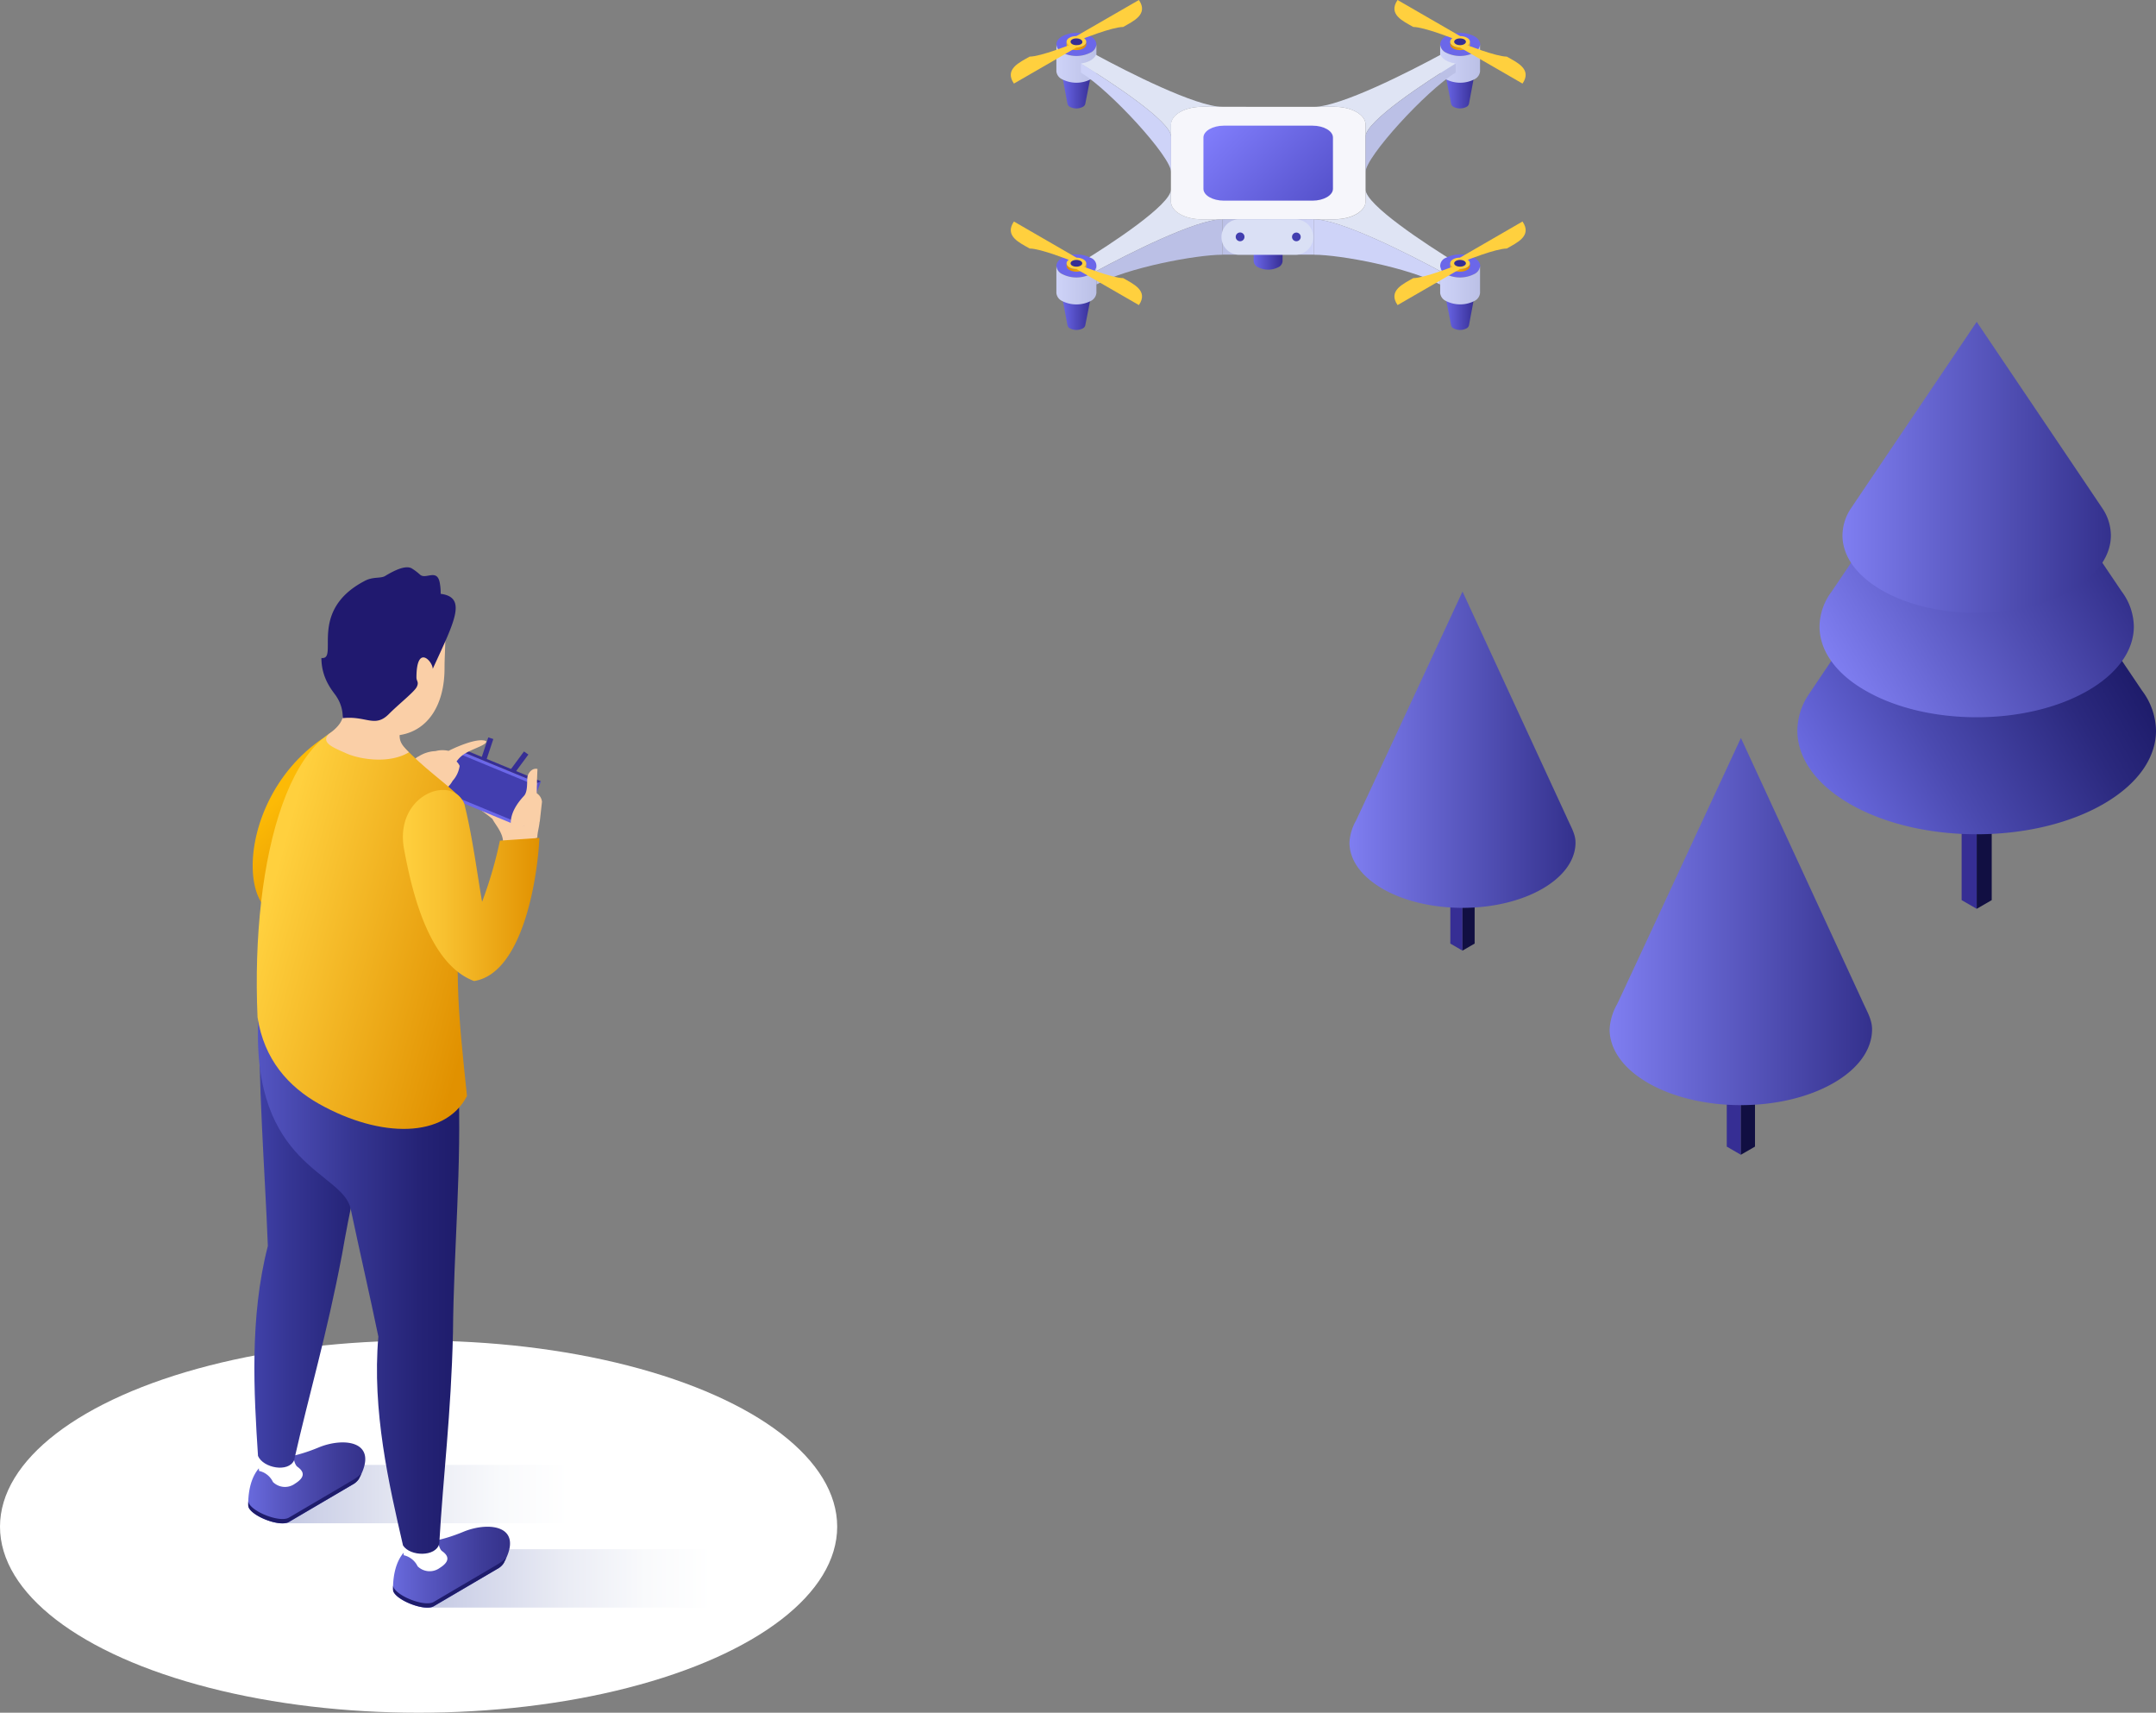 <svg xmlns="http://www.w3.org/2000/svg" xmlns:xlink="http://www.w3.org/1999/xlink" viewBox="0 0 462.11 367.04"><rect x="0" y="0" width="462.11" height="367.04" fill="#808080" stroke="none"/><defs><style>.a{fill:url(#a);}.b{fill:url(#b);}.c{fill:url(#c);}.d{isolation:isolate;}.e{fill:#fff;}.f{fill:#f6f6fb;}.g{fill:url(#d);}.h{fill:#dfe4f4;}.i{fill:#ced3f8;}.j{fill:#bbc0e6;}.k{fill:url(#e);}.l{fill:#6b67e9;}.m{fill:url(#f);}.n{fill:url(#g);}.o{fill:url(#h);}.p{fill:#dae0f5;}.af,.ag,.p{mix-blend-mode:multiply;}.q{fill:#423eaf;}.r{fill:url(#i);}.s{fill:url(#j);}.t{fill:url(#k);}.u{fill:url(#l);}.v{fill:url(#m);}.w{fill:url(#n);}.x{fill:url(#o);}.y{fill:#ffd03e;}.z{fill:#362e94;}.aa{fill:url(#p);}.ab{fill:url(#q);}.ac{fill:url(#r);}.ad{fill:#facfa7;}.ae{fill:#5652cc;}.af{fill:url(#s);}.ag{fill:url(#t);}.ah{fill:url(#u);}.ai{fill:#1e1c6b;}.aj{fill:url(#v);}.ak{fill:url(#w);}.al{fill:url(#x);}.am{fill:url(#y);}.an{fill:url(#z);}.ao{fill:#20196f;}.ap{fill:url(#aa);}.aq{mask:url(#ab);}.ar{fill:#110f42;}.as{fill:url(#ac);}.at{fill:url(#ad);}.au{fill:url(#ae);}.av{mask:url(#af);}.aw{fill:url(#ag);}.ax{mask:url(#ah);}.ay{fill:url(#ai);}</style><linearGradient id="a" x1="423.68" y1="196.37" x2="423.68" y2="66.14" gradientUnits="userSpaceOnUse"><stop offset="0.15"/><stop offset="0.38" stop-color="#2e2e2e"/><stop offset="0.87" stop-color="#9b9b9b"/></linearGradient><linearGradient id="b" x1="373.18" y1="252.07" x2="373.18" y2="156.86" gradientUnits="userSpaceOnUse"><stop offset="0.19"/><stop offset="0.39" stop-color="#353535"/><stop offset="0.61" stop-color="#6c6c6c"/><stop offset="0.78" stop-color="#8e8e8e"/><stop offset="0.87" stop-color="#9b9b9b"/></linearGradient><linearGradient id="c" x1="313.5" y1="207.67" x2="313.5" y2="125.66" xlink:href="#b"/><linearGradient id="d" x1="268.73" y1="54.85" x2="274.92" y2="54.85" gradientUnits="userSpaceOnUse"><stop offset="0" stop-color="#6b67e9"/><stop offset="1" stop-color="#362e94"/></linearGradient><linearGradient id="e" x1="227.54" y1="19.38" x2="233.94" y2="19.38" xlink:href="#d"/><linearGradient id="f" x1="226.42" y1="13.64" x2="235" y2="13.64" gradientUnits="userSpaceOnUse"><stop offset="0" stop-color="#ced3f8"/><stop offset="1" stop-color="#bbc0e6"/></linearGradient><linearGradient id="g" x1="281.85" y1="44.96" x2="261.8" y2="24.91" gradientUnits="userSpaceOnUse"><stop offset="0" stop-color="#5652cc"/><stop offset="1" stop-color="#807dfb"/></linearGradient><linearGradient id="h" x1="262" y1="50.77" x2="281.65" y2="50.77" gradientUnits="userSpaceOnUse"><stop offset="0" stop-color="#bbc0e6"/><stop offset="1" stop-color="#ced3f8"/></linearGradient><linearGradient id="i" x1="227.54" y1="66.86" x2="233.94" y2="66.86" xlink:href="#d"/><linearGradient id="j" x1="226.42" y1="61.11" x2="235" y2="61.11" xlink:href="#f"/><linearGradient id="k" x1="309.71" y1="19.38" x2="316.11" y2="19.38" xlink:href="#d"/><linearGradient id="l" x1="308.65" y1="13.64" x2="317.23" y2="13.64" xlink:href="#f"/><linearGradient id="m" x1="309.71" y1="66.86" x2="316.11" y2="66.86" xlink:href="#d"/><linearGradient id="n" x1="308.65" y1="61.11" x2="317.23" y2="61.11" xlink:href="#f"/><linearGradient id="o" x1="228.6" y1="9.85" x2="232.83" y2="9.85" gradientUnits="userSpaceOnUse"><stop offset="0" stop-color="#fcba06"/><stop offset="1" stop-color="#dc8b00"/></linearGradient><linearGradient id="p" x1="310.82" y1="57.32" x2="315.06" y2="57.32" xlink:href="#o"/><linearGradient id="q" x1="4717.67" y1="9.85" x2="4721.91" y2="9.85" gradientTransform="matrix(-1, 0, 0, 1, 5032.73, 0)" xlink:href="#o"/><linearGradient id="r" x1="4799.9" y1="57.32" x2="4804.13" y2="57.32" gradientTransform="matrix(-1, 0, 0, 1, 5032.73, 0)" xlink:href="#o"/><linearGradient id="s" x1="366.09" y1="338.26" x2="434.18" y2="338.26" gradientTransform="translate(-274.66)" gradientUnits="userSpaceOnUse"><stop offset="0" stop-color="#c2c7e2"/><stop offset="0.11" stop-color="#ced2e8"/><stop offset="0.42" stop-color="#e9ebf4"/><stop offset="0.69" stop-color="#f9fafc"/><stop offset="0.9" stop-color="#fff"/></linearGradient><linearGradient id="t" x1="385.03" y1="320.19" x2="453.12" y2="320.19" gradientTransform="translate(-324.3)" xlink:href="#s"/><linearGradient id="u" x1="4983.36" y1="317.79" x2="5008.46" y2="317.79" gradientTransform="matrix(-1, 0, 0, 1, 5061.65, 0)" gradientUnits="userSpaceOnUse"><stop offset="0" stop-color="#34318a"/><stop offset="0.24" stop-color="#3e3c99"/><stop offset="0.72" stop-color="#5857c2"/><stop offset="1" stop-color="#696add"/></linearGradient><linearGradient id="v" x1="54.54" y1="264.79" x2="83.32" y2="264.79" gradientUnits="userSpaceOnUse"><stop offset="0" stop-color="#4041a8"/><stop offset="0.27" stop-color="#353593"/><stop offset="0.74" stop-color="#242376"/><stop offset="1" stop-color="#1e1c6b"/></linearGradient><linearGradient id="w" x1="4952.33" y1="335.86" x2="4977.43" y2="335.86" xlink:href="#u"/><linearGradient id="x" x1="4963.23" y1="275.88" x2="5006.38" y2="275.88" gradientTransform="matrix(-1, 0, 0, 1, 5061.65, 0)" gradientUnits="userSpaceOnUse"><stop offset="0" stop-color="#1e1c6b"/><stop offset="0.2" stop-color="#252376"/><stop offset="0.55" stop-color="#373794"/><stop offset="1" stop-color="#5455c2"/></linearGradient><linearGradient id="y" x1="75.45" y1="189.34" x2="58.84" y2="171.79" gradientUnits="userSpaceOnUse"><stop offset="0" stop-color="#e19100"/><stop offset="1" stop-color="#fcba06"/></linearGradient><linearGradient id="z" x1="104.67" y1="204.88" x2="57.69" y2="192.07" gradientUnits="userSpaceOnUse"><stop offset="0" stop-color="#e19100"/><stop offset="1" stop-color="#ffd03e"/></linearGradient><linearGradient id="aa" x1="4946.08" y1="189.73" x2="4975.3" y2="189.73" gradientTransform="matrix(-1, 0, 0, 1, 5061.65, 0)" gradientUnits="userSpaceOnUse"><stop offset="0" stop-color="#e19100"/><stop offset="0.14" stop-color="#e69b0a"/><stop offset="0.7" stop-color="#f8c130"/><stop offset="1" stop-color="#ffd03e"/></linearGradient><mask id="ab" x="381.14" y="66.14" width="85.07" height="130.23" maskUnits="userSpaceOnUse"><rect class="a" x="381.14" y="66.14" width="85.07" height="130.23"/></mask><linearGradient id="ac" x1="386.84" y1="162.98" x2="447.62" y2="127.88" gradientUnits="userSpaceOnUse"><stop offset="0" stop-color="#6a6ae0"/><stop offset="0.36" stop-color="#4b4ab0"/><stop offset="0.79" stop-color="#2b297e"/><stop offset="1" stop-color="#1e1c6b"/></linearGradient><linearGradient id="ad" x1="391.39" y1="139.85" x2="444.66" y2="109.1" gradientUnits="userSpaceOnUse"><stop offset="0" stop-color="#7f7ef1"/><stop offset="0.33" stop-color="#6564cf"/><stop offset="1" stop-color="#34318d"/></linearGradient><linearGradient id="ae" x1="394.91" y1="100.16" x2="452.44" y2="100.16" xlink:href="#ad"/><mask id="af" x="339.89" y="156.86" width="66.58" height="95.21" maskUnits="userSpaceOnUse"><rect class="b" x="339.89" y="156.86" width="66.58" height="95.21"/></mask><linearGradient id="ag" x1="345.01" y1="197.49" x2="401.26" y2="197.49" xlink:href="#ad"/><mask id="ah" x="284.82" y="125.66" width="57.36" height="82.01" maskUnits="userSpaceOnUse"><rect class="c" x="284.82" y="125.66" width="57.36" height="82.01"/></mask><linearGradient id="ai" x1="289.24" y1="160.66" x2="337.69" y2="160.66" xlink:href="#ad"/></defs><g class="d"><ellipse class="e" cx="89.72" cy="327.17" rx="89.72" ry="39.87"/><path class="f" d="M269.64,53.14a1.34,1.34,0,0,1,0-2.53,4.83,4.83,0,0,1,4.38,0,1.34,1.34,0,0,1,0,2.53A4.83,4.83,0,0,1,269.64,53.14Z"/><path class="g" d="M274,53.14a4.83,4.83,0,0,1-4.38,0,1.54,1.54,0,0,1-.91-1.26h0V56a1.54,1.54,0,0,0,.91,1.26,4.83,4.83,0,0,0,4.38,0,1.54,1.54,0,0,0,.9-1.26V51.88A1.54,1.54,0,0,1,274,53.14Z"/><path class="h" d="M312,56.25c-1.61.21-2.88,1-3.24,1.88C302,54.48,287.29,47,281.65,47h4.45c3.62,0,6.59-1.72,6.59-3.81V40.61h0C292.69,43.86,305.68,52.38,312,56.25Z"/><path class="i" d="M281.65,47h0c5.61,0,20.24,7.42,27,11.09v2.87c-6.76-3.63-21.38-6.37-27-6.37h0V47Z"/><path class="h" d="M231.65,56.25c1.62.21,2.89,1,3.25,1.88C241.61,54.48,256.36,47,262,47h-4.45c-3.62,0-6.58-1.72-6.58-3.81V40.61h0C251,43.86,238,52.38,231.65,56.25Z"/><path class="j" d="M262,47h0c-5.61,0-20.24,7.42-27,11.09v2.87c6.76-3.63,21.39-6.37,27-6.37h0V47Z"/><path class="k" d="M233.94,15.53h-6.4l1.25,6.68h0a1,1,0,0,0,.55.7,3,3,0,0,0,2.73,0,1,1,0,0,0,.55-.7h0Z"/><path class="l" d="M227.68,11.27c-1.67-1-1.67-2.54,0-3.5a6.69,6.69,0,0,1,6.07,0A2.12,2.12,0,0,1,235,9.52a2.14,2.14,0,0,1-1.25,1.75A6.69,6.69,0,0,1,227.68,11.27Z"/><path class="m" d="M233.75,11.27a6.69,6.69,0,0,1-6.07,0,2.13,2.13,0,0,1-1.26-1.75h0v5.76A2.12,2.12,0,0,0,227.68,17a6.69,6.69,0,0,0,6.07,0A2.12,2.12,0,0,0,235,15.28V9.52A2.14,2.14,0,0,1,233.75,11.27Z"/><path class="f" d="M257.55,47c-3.62,0-6.58-1.72-6.58-3.81V26.69c0-2.09,3-3.8,6.58-3.8H286.1c3.62,0,6.59,1.71,6.59,3.8V43.17c0,2.09-3,3.81-6.59,3.81Z"/><path class="n" d="M262.32,43c-2.41,0-4.38-1.14-4.38-2.53v-11c0-1.4,2-2.54,4.38-2.54h19c2.41,0,4.38,1.14,4.38,2.54v11c0,1.39-2,2.53-4.38,2.53Z"/><rect class="o" x="262" y="46.98" width="19.65" height="7.59"/><path class="p" d="M277.86,47H265.8a3.8,3.8,0,1,0,0,7.59h12.06a3.8,3.8,0,0,0,0-7.59Z"/><path class="q" d="M264.86,50.77a.94.94,0,1,1,.94.93A.94.94,0,0,1,264.86,50.77Z"/><path class="q" d="M276.93,50.77a.93.93,0,1,1,.93.93A.93.93,0,0,1,276.93,50.77Z"/><path class="r" d="M233.94,63h-6.4l1.25,6.68h0a1,1,0,0,0,.55.7,3,3,0,0,0,2.73,0,1,1,0,0,0,.55-.7h0Z"/><path class="l" d="M227.68,58.74c-1.67-1-1.67-2.53,0-3.5a6.69,6.69,0,0,1,6.07,0,1.85,1.85,0,0,1,0,3.5A6.69,6.69,0,0,1,227.68,58.74Z"/><path class="s" d="M233.75,58.74a6.69,6.69,0,0,1-6.07,0A2.13,2.13,0,0,1,226.42,57h0v5.77a2.14,2.14,0,0,0,1.26,1.75,6.76,6.76,0,0,0,6.07,0A2.15,2.15,0,0,0,235,62.76V57A2.14,2.14,0,0,1,233.75,58.74Z"/><path class="h" d="M234.9,11.74c-.36.93-1.63,1.66-3.25,1.87C238,17.49,251,26,251,29.26h0V26.69c0-2.09,3-3.8,6.58-3.8H262C256.36,22.89,241.61,15.39,234.9,11.74Z"/><path class="i" d="M251,34.28h0v-5c0-3.26-13-11.77-19.32-15.65v1.92C238,19.41,251,33.59,251,36.85h0Z"/><path class="t" d="M309.71,15.53h6.4l-1.25,6.68h0a1,1,0,0,1-.56.7,3,3,0,0,1-2.73,0,1.06,1.06,0,0,1-.55-.7h0Z"/><path class="l" d="M316,11.27c1.68-1,1.68-2.54,0-3.5a6.67,6.67,0,0,0-6.06,0,2.12,2.12,0,0,0-1.26,1.75,2.13,2.13,0,0,0,1.26,1.75A6.67,6.67,0,0,0,316,11.27Z"/><path class="u" d="M309.91,11.27a6.67,6.67,0,0,0,6.06,0,2.13,2.13,0,0,0,1.26-1.75h0v5.76A2.12,2.12,0,0,1,316,17a6.67,6.67,0,0,1-6.06,0,2.12,2.12,0,0,1-1.26-1.75V9.52A2.13,2.13,0,0,0,309.91,11.27Z"/><path class="v" d="M309.71,63h6.4l-1.25,6.68h0a1,1,0,0,1-.56.7,3,3,0,0,1-2.73,0,1,1,0,0,1-.55-.7h0Z"/><path class="l" d="M316,58.74c1.68-1,1.68-2.53,0-3.5a6.67,6.67,0,0,0-6.06,0,1.85,1.85,0,0,0,0,3.5A6.67,6.67,0,0,0,316,58.74Z"/><path class="w" d="M309.91,58.74a6.67,6.67,0,0,0,6.06,0A2.13,2.13,0,0,0,317.23,57h0v5.77A2.14,2.14,0,0,1,316,64.51a6.74,6.74,0,0,1-6.06,0,2.14,2.14,0,0,1-1.26-1.75V57A2.13,2.13,0,0,0,309.91,58.74Z"/><path class="h" d="M308.76,11.74c.36.93,1.63,1.66,3.24,1.87-6.32,3.88-19.31,12.39-19.31,15.65h0V26.69c0-2.09-3-3.8-6.59-3.8h-4.45C287.29,22.89,302,15.39,308.76,11.74Z"/><path class="j" d="M292.69,34.28h0v-5c0-3.26,13-11.77,19.31-15.65v1.92c-6.32,3.88-19.31,18.06-19.31,21.32h0Z"/><path class="x" d="M230.71,10.18c-1.17,0-2.11-.55-2.11-1.23h0v.57c0,.67.94,1.22,2.11,1.22s2.12-.55,2.12-1.22V9C232.83,9.63,231.88,10.18,230.71,10.18Z"/><path class="y" d="M230.71,10.18c-1.17,0-2.11-.55-2.11-1.23s.94-1.22,2.11-1.22,2.12.55,2.12,1.22S231.88,10.18,230.71,10.18Z"/><path class="z" d="M230.71,9.68c-.69,0-1.25-.32-1.25-.73s.56-.72,1.25-.72S232,8.55,232,9,231.41,9.68,230.71,9.68Z"/><path class="y" d="M230.71,7.73,244.11,0c2.12,3.11-1.26,4.56-3.38,5.78-2.34,0-8.87,2.61-8.87,2.61Z"/><path class="y" d="M230.71,10.18l-13.39,7.73c-2.12-3.11,1.25-4.56,3.38-5.78,2.34,0,8.87-2.61,8.87-2.61Z"/><path class="aa" d="M312.94,57.65c-1.17,0-2.12-.55-2.12-1.22h0V57c0,.68.95,1.22,2.12,1.22s2.12-.54,2.12-1.22v-.56C315.06,57.1,314.11,57.65,312.94,57.65Z"/><path class="y" d="M312.94,57.65c-1.17,0-2.12-.55-2.12-1.22s.95-1.22,2.12-1.22,2.12.54,2.12,1.22S314.11,57.65,312.94,57.65Z"/><path class="z" d="M312.94,57.15c-.69,0-1.26-.32-1.26-.72s.57-.73,1.26-.73,1.26.33,1.26.73S313.63,57.15,312.94,57.15Z"/><path class="y" d="M312.94,55.21l13.39-7.74c2.13,3.12-1.25,4.56-3.37,5.79-2.34,0-8.88,2.61-8.88,2.61Z"/><path class="y" d="M312.94,57.65l-13.39,7.73c-2.13-3.11,1.25-4.55,3.37-5.78,2.34,0,8.88-2.61,8.88-2.61Z"/><path class="ab" d="M312.94,10.18c1.17,0,2.12-.55,2.12-1.23h0v.57c0,.67-.95,1.22-2.12,1.22s-2.12-.55-2.12-1.22V9C310.82,9.63,311.77,10.18,312.94,10.18Z"/><path class="y" d="M312.94,10.18c1.17,0,2.12-.55,2.12-1.23s-.95-1.22-2.12-1.22-2.12.55-2.12,1.22S311.77,10.18,312.94,10.18Z"/><path class="z" d="M312.94,9.68c.69,0,1.26-.32,1.26-.73s-.57-.72-1.26-.72-1.26.32-1.26.72S312.25,9.68,312.94,9.68Z"/><path class="y" d="M312.94,7.73,299.55,0c-2.13,3.11,1.25,4.56,3.37,5.78,2.34,0,8.88,2.61,8.88,2.61Z"/><path class="y" d="M312.94,10.18l13.39,7.73c2.13-3.11-1.25-4.56-3.37-5.78-2.34,0-8.88-2.61-8.88-2.61Z"/><path class="ac" d="M230.71,57.65c1.17,0,2.12-.55,2.12-1.22h0V57c0,.68-1,1.22-2.12,1.22s-2.11-.54-2.11-1.22v-.56C228.6,57.1,229.54,57.65,230.71,57.65Z"/><path class="y" d="M230.71,57.65c1.17,0,2.12-.55,2.12-1.22s-1-1.22-2.12-1.22-2.11.54-2.11,1.22S229.54,57.65,230.71,57.65Z"/><path class="z" d="M230.71,57.15c.7,0,1.26-.32,1.26-.72s-.56-.73-1.26-.73-1.25.33-1.25.73S230,57.15,230.71,57.15Z"/><path class="y" d="M230.71,55.21l-13.39-7.74c-2.12,3.12,1.25,4.56,3.38,5.79,2.34,0,8.87,2.61,8.87,2.61Z"/><path class="y" d="M230.71,57.65l13.4,7.73c2.12-3.11-1.26-4.55-3.38-5.78-2.34,0-8.87-2.61-8.87-2.61Z"/><path class="ad" d="M103.32,166.53c1.45,2.07,3.31.44,1.33-1.93S100.86,163,103.32,166.53Z"/><path class="ad" d="M103.15,169.48c2,1.55,3.3-.56.7-2.24S99.76,166.86,103.15,169.48Z"/><path class="ad" d="M102.4,170.92c1.84.6,2.23-1.25-.07-1.79S99.3,169.9,102.4,170.92Z"/><path class="ad" d="M107.81,180.37c0-1.94-1.75-3.77-2.26-4.87a41.11,41.11,0,0,0-4.27-3.07c-1-.68,5.75,0,6.83-1.68,0,0,5.85-1,7,1.57,1.29,3.32.06,5.23.06,7.2C115.2,179.52,107.81,182.31,107.81,180.37Z"/><polygon class="l" points="115.28 167.8 111.67 177.26 94.2 170.04 97.81 160.59 115.28 167.8"/><polygon class="q" points="111.39 176.44 95 169.67 98.15 161.43 114.54 168.2 111.39 176.44"/><polygon class="z" points="115.95 167.44 115.28 167.8 97.81 160.59 98.47 160.23 115.95 167.44"/><polygon class="ae" points="112.34 176.9 111.67 177.26 115.28 167.8 115.95 167.44 112.34 176.9"/><path class="ad" d="M116.17,171.82a2.49,2.49,0,0,0-1.12-1.82c0-2.27.15-5.21.15-5.21-1.21-.28-2,.94-2.13,1.62-.18,1,.12,3.19-.76,4.15-1.42,1.52-2.9,3.63-2.84,6l1.76,1.24,3.38-2.5,1.08.82S116.09,172.52,116.17,171.82Z"/><path class="ad" d="M96.14,160.91a5.9,5.9,0,0,0-2.8.05,7.27,7.27,0,0,0-3.63,1.15c-1.09.43-1.73,2-1.84,4.82l0-.06c-.45,1.19-.74,2-.74,2l5.54,2.7c.73-2.88,2.52-1.07,4.34-4.23a6.07,6.07,0,0,0,1.51-3.21,3,3,0,0,0-.66-.94,6,6,0,0,1,2.08-1.87c1.92-1.05,4.49-1.74,4.27-2.5C102.06,157.88,96.17,160.89,96.14,160.91Z"/><rect class="af" x="91.43" y="332" width="68.09" height="12.51"/><rect class="ag" x="60.73" y="313.93" width="68.09" height="12.51"/><path class="ah" d="M53.19,322.59c0-9.83,6.23-10.11,6.23-10.11s3.38,0,8.86-2.28,13-1.37,8.77,6.48a2,2,0,0,1-.15.29,3.75,3.75,0,0,1-1.38,1.21l-13.61,8C59.83,327.36,53.24,324.62,53.19,322.59Z"/><path class="ai" d="M53.23,321.71c.12,2,6.62,4.71,8.68,3.53l13.61-8a12.41,12.41,0,0,0,1.92-1.4c-.13.27-.23.53-.39.82a2,2,0,0,1-.15.29,3.75,3.75,0,0,1-1.38,1.21l-13.61,8C60,327.28,54.06,325,53.28,323a2.19,2.19,0,0,1-.06-.39A6.42,6.42,0,0,1,53.23,321.71Z"/><path class="e" d="M55.73,311.18A57,57,0,0,1,63,312.62a3.2,3.2,0,0,0,.5,1.46c.06.06.11.13.16.19,1.11.78,2.25,2-.4,3.66a3.65,3.65,0,0,1-4.76-.34A4.32,4.32,0,0,0,57,315.85a4,4,0,0,0-1.48-.62.42.42,0,0,0,0-.13S55.05,311.18,55.73,311.18Z"/><path class="aj" d="M55.63,215.06l27.69.49c-2.29,18.51-6.9,35.31-10,53.23-3.3,17.42-7,29.65-10.28,44.15-1.19,2.7-6.63,1.68-7.74-.92-.86-13.35-1.85-29.61,2.11-45C56.77,250.4,55.24,231.81,55.63,215.06Z"/><path class="ak" d="M84.23,340.66c0-9.83,6.23-10.12,6.23-10.12s3.37,0,8.85-2.27,13-1.38,8.77,6.48a1.61,1.61,0,0,1-.15.29,3.67,3.67,0,0,1-1.38,1.21l-13.61,8C90.87,345.42,84.27,342.68,84.23,340.66Z"/><path class="ai" d="M84.26,339.77c.12,2,6.63,4.71,8.68,3.54l13.61-8a13.89,13.89,0,0,0,1.93-1.41c-.13.28-.24.53-.4.83a1.61,1.61,0,0,1-.15.29,3.67,3.67,0,0,1-1.38,1.21l-13.61,8c-1.94,1.1-7.85-1.23-8.63-3.19a2.29,2.29,0,0,1-.06-.4A8.58,8.58,0,0,1,84.26,339.77Z"/><path class="e" d="M86.76,329.25A57.36,57.36,0,0,1,94,330.68a3.22,3.22,0,0,0,.5,1.47,1.46,1.46,0,0,1,.16.19c1.12.77,2.25,2-.39,3.66a3.67,3.67,0,0,1-4.76-.34A4.34,4.34,0,0,0,88,333.92a4.23,4.23,0,0,0-1.47-.63,1.23,1.23,0,0,0,0-.13S86.09,329.25,86.76,329.25Z"/><path class="al" d="M75.16,259.05c-1.69-8-21.1-8.94-19.82-40.22,6.09-.89,36.81,13.52,42.9,12.62.76,18.63-1,36-1.15,54.15-.41,17.72-2.09,30.4-2.94,45.23-.72,2.86-6.26,2.74-7.77.36-3-13-6.67-28.91-5.28-44.75C79.28,277.66,77.13,268.36,75.16,259.05Z"/><path class="am" d="M69.38,158.1c-21.67,14.48-18.58,48.91-.95,35C68.43,193.1,54.32,179.16,69.38,158.1Z"/><path class="an" d="M68.39,236.57c13.2,7.4,27,7.41,31.7-1.69-1.76-16.95-3.41-30.74,0-47-1-9-1.71-10.31-.56-15.55-.41-1.75-5.8-5.5-9.73-9.09-4.25-3.87-7.12-7.56-9.31-8-18-3.68-26.8,28.47-25.29,62.74C56.58,227.1,61.9,232.92,68.39,236.57Z"/><path class="ad" d="M70.48,157.3c3.91-2.83,3.33-4.68,2.75-8.53a19,19,0,0,1-1.18-6.64c0-8.57,5.45-16,12.15-15.51,13.48.92,11.08,8,11.08,16.58,0,7.94-3.6,13.41-9.63,14.33,0,1.3.35,2.05,2,3.69-4.4,2.64-10.83,1.4-13.37.25C71.56,160.25,68.64,159.2,70.48,157.3Z"/><path class="ao" d="M78.27,124.44c1.74-.89,3.3-.43,4.27-1,2.31-1.41,4.49-2.31,5.7-1.64A12.4,12.4,0,0,1,90,123.12c1.2,1.19,3.66-1.36,4.25,1.74a11.69,11.69,0,0,1,.2,2.4c5.76.74,2.92,6-1.7,16.08,0-1.63-3.49-5.43-3.49,1.86,0,.78.58.94.07,2s-3.82,3.65-6,5.84c-3,3-4.83.31-9.87.86a8,8,0,0,0-1.32-4.59c-.48-.86-3.25-3.57-3.25-8.3C72.75,141.46,65.8,130.87,78.27,124.44Z"/><path class="ap" d="M86.61,182c1.49,7.93,4.93,24.46,15,28.24,10.3-1.61,13.58-21.61,14-30.67l-8.46.58a90.31,90.31,0,0,1-3.82,13.12c-1-5.7-2.08-14.15-3.78-20.87C97,165.66,84.43,170.33,86.61,182Z"/><line class="z" x1="112.78" y1="161.37" x2="109.97" y2="165.17"/><polygon class="z" points="110.44 165.5 109.5 164.84 112.31 161.04 113.25 161.7 110.44 165.5"/><line class="z" x1="105.2" y1="158.2" x2="103.7" y2="162.7"/><polygon class="z" points="104.24 162.88 103.16 162.52 104.66 158.02 105.74 158.38 104.24 162.88"/><g class="aq"><polygon class="z" points="423.68 194.76 420.45 192.9 420.45 156.59 423.68 158.45 423.68 194.76"/><polygon class="ar" points="423.68 194.76 426.9 192.9 426.9 156.59 423.68 158.45 423.68 194.76"/><path class="as" d="M459.12,148,423.68,95.43s-36,53.34-36.23,53.73a14.14,14.14,0,0,0-2.21,7.43c0,5.68,3.75,11.36,11.26,15.7,15,8.66,39.35,8.66,54.36,0,7.5-4.34,11.25-10,11.25-15.7A14.57,14.57,0,0,0,459.12,148Z"/><path class="at" d="M454.74,126.73,423.68,80.66l-31.06,46.07a12.74,12.74,0,0,0-2.63,7.53c0,5,3.29,10,9.87,13.75,13.15,7.6,34.48,7.6,47.64,0,6.57-3.79,9.86-8.77,9.86-13.75A12.82,12.82,0,0,0,454.74,126.73Z"/><path class="au" d="M450.78,109.18c-.17-.29-27.1-40.21-27.1-40.21s-26.93,39.92-27.11,40.21a10.61,10.61,0,0,0-1.66,5.56c0,4.26,2.81,8.51,8.43,11.75,11.23,6.48,29.44,6.48,40.68,0,5.61-3.24,8.42-7.49,8.42-11.75A10.52,10.52,0,0,0,450.78,109.18Z"/></g><g class="av"><polygon class="z" points="373.13 247.47 370.11 245.72 370.11 211.6 373.13 213.35 373.13 247.47"/><polygon class="ar" points="373.13 247.47 376.16 245.72 376.16 211.6 373.13 213.35 373.13 247.47"/><path class="aw" d="M399.07,214.31l-25.93-56.16s-26.34,56.72-26.51,57A12.29,12.29,0,0,0,345,220.6c0,4.15,2.75,8.31,8.24,11.48,11,6.34,28.79,6.34,39.77,0,5.5-3.17,8.24-7.33,8.24-11.48C401.26,218.45,400.13,216.71,399.07,214.31Z"/></g><g class="ax"><polygon class="z" points="313.46 203.72 310.86 202.21 310.86 172.82 313.46 174.32 313.46 203.72"/><polygon class="ar" points="313.46 203.72 316.07 202.21 316.07 172.82 313.46 174.32 313.46 203.72"/><path class="ay" d="M335.81,175.15l-22.34-48.38s-22.69,48.86-22.84,49.11a10.58,10.58,0,0,0-1.39,4.69c0,3.58,2.36,7.15,7.09,9.89,9.46,5.46,24.81,5.46,34.27,0,4.73-2.74,7.09-6.31,7.09-9.89C337.69,178.72,336.72,177.22,335.81,175.15Z"/></g></g></svg>